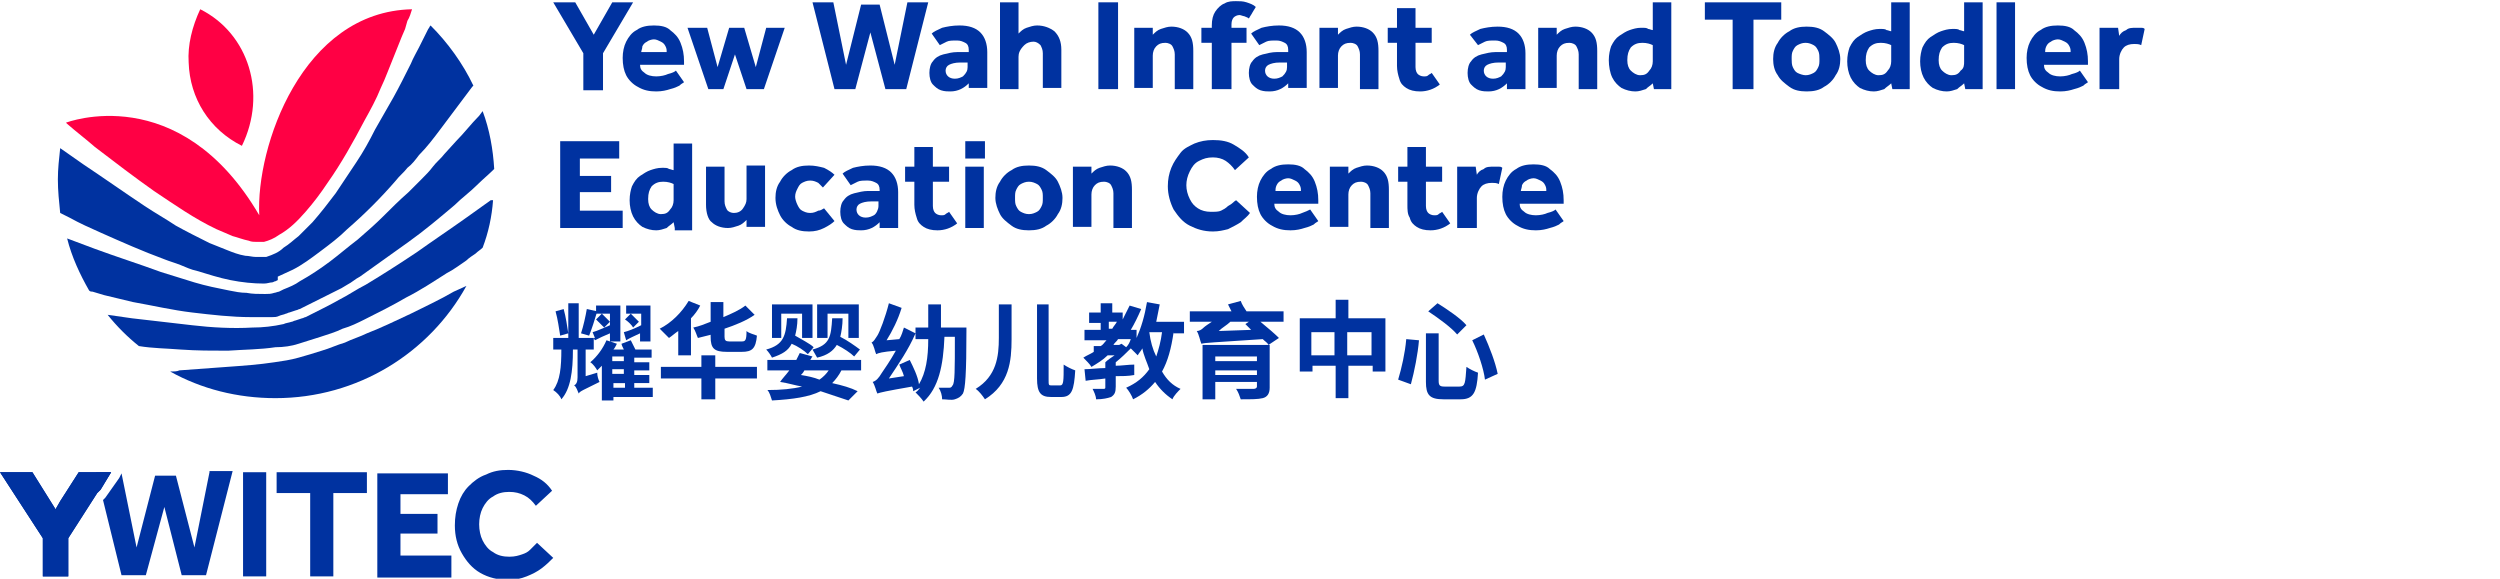 <?xml version="1.0" encoding="utf-8"?>
<!-- Generator: Adobe Illustrator 24.0.0, SVG Export Plug-In . SVG Version: 6.00 Build 0)  -->
<svg version="1.1" id="图层_1" xmlns="http://www.w3.org/2000/svg" xmlns:xlink="http://www.w3.org/1999/xlink" x="0px" y="0px"
	 viewBox="0 0 216 50" style="enable-background:new 0 0 216 50;" xml:space="preserve">
<style type="text/css">
	.st0{fill:#0032A0;}
	.st1{fill:#FF0044;}
</style>
<g>
	<path class="st0" d="M18.1,40.8l-1.3,6.5l-1.6-6.2h-1.8l-1.6,6.2l-1.3-6.4l-0.2,0.4L9.1,43l-0.2,0.2l1.6,6.5h2.1l1.6-5.9l1.5,5.9
		h2.1l2.3-9H18.1z M8.3,40.8l0.4,1.4l0.9-1.4H8.3z"/>
	<path class="st0" d="M21,40.8v9h2v-9H21z"/>
	<path class="st0" d="M23.9,40.8v1.8h2.9v7.2h2v-7.2h2.9v-1.8H23.9z"/>
	<path class="st0" d="M34.6,48v-1.9h3.2v-1.7h-3.2v-1.7h4.1v-1.8h-6.1v9H39V48H34.6z"/>
	<path class="st0" d="M46.4,46.9c-0.2,0.2-0.4,0.4-0.6,0.6c-0.2,0.2-0.4,0.3-0.7,0.4c-0.3,0.1-0.6,0.2-1.1,0.2c-0.5,0-1-0.1-1.4-0.4
		c-0.4-0.2-0.7-0.6-0.9-1c-0.2-0.4-0.3-0.9-0.3-1.4c0-0.5,0.1-1,0.3-1.4c0.2-0.4,0.5-0.8,0.9-1c0.4-0.3,0.9-0.4,1.4-0.4
		c0.5,0,0.9,0.1,1.3,0.3c0.4,0.2,0.7,0.5,1,0.9l1.4-1.3c-0.4-0.6-0.9-1-1.6-1.3c-0.6-0.3-1.4-0.5-2.2-0.5c-0.7,0-1.3,0.1-1.9,0.4
		c-0.6,0.2-1.1,0.6-1.5,1c-0.4,0.4-0.7,0.9-0.9,1.5c-0.2,0.6-0.3,1.2-0.3,1.9c0,0.9,0.2,1.7,0.6,2.4c0.4,0.7,0.9,1.3,1.6,1.7
		c0.7,0.4,1.5,0.6,2.4,0.6c0.6,0,1.1-0.1,1.6-0.3c0.5-0.2,0.9-0.4,1.3-0.7c0.4-0.3,0.7-0.6,1-0.9L46.4,46.9z"/>
	<polygon class="st0" points="9.6,40.8 8.7,42.3 8.4,42.6 5.9,46.5 5.9,49.8 3.7,49.8 3.7,46.5 0,40.8 2.8,40.8 4.8,44 5.2,43.3 
		6.8,40.8 	"/>
	<polygon class="st0" points="9.6,40.8 8.7,42.3 8.4,42.6 5.9,46.5 5.9,49.8 3.7,49.8 3.7,46.5 0,40.8 2.8,40.8 4.8,44 5.2,43.3 
		6.8,40.8 	"/>
	<g>
		<path class="st0" d="M50.4,7.7V4.6l-2.6-4.4h1.9L51.3,3l1.6-2.8h1.8l-2.6,4.4v3.2H50.4z"/>
		<path class="st0" d="M58.4,6.1l0.7,1c-0.1,0.1-0.2,0.1-0.4,0.3c-0.2,0.1-0.4,0.2-0.8,0.3c-0.3,0.1-0.7,0.2-1.2,0.2
			c-0.6,0-1.1-0.1-1.6-0.4c-0.4-0.2-0.8-0.6-1-1c-0.2-0.4-0.3-0.9-0.3-1.5c0-0.5,0.1-1,0.3-1.4c0.2-0.4,0.5-0.8,0.9-1
			c0.4-0.3,0.9-0.4,1.5-0.4c0.6,0,1.1,0.1,1.4,0.4c0.4,0.3,0.7,0.6,0.9,1.1c0.2,0.5,0.3,1,0.3,1.6v0.3h-3.8c0,0.3,0.1,0.5,0.4,0.7
			c0.2,0.2,0.6,0.3,1,0.3c0.4,0,0.8-0.1,1-0.2C58.1,6.3,58.3,6.2,58.4,6.1z M55.4,4.5h2.2c0-0.2,0-0.3-0.1-0.5
			c-0.1-0.2-0.2-0.3-0.4-0.4c-0.2-0.1-0.4-0.2-0.6-0.2s-0.5,0.1-0.6,0.2c-0.2,0.1-0.3,0.2-0.4,0.4C55.5,4.2,55.4,4.4,55.4,4.5z"/>
		<path class="st0" d="M61.2,7.7l-1.8-5.3h1.7L62,5.8l1-3.4h1.3l1,3.4l0.9-3.4h1.6l-1.8,5.3h-1.5l-1-3l-1,3H61.2z"/>
		<path class="st0" d="M72.1,7.7l-1.9-7.5H72l1.1,5.4l1.3-5.2H76l1.3,5.2l1.1-5.4h1.8l-1.9,7.5h-1.8l-1.3-4.9l-1.3,4.9H72.1z"/>
		<path class="st0" d="M83.7,7.7l0-0.5c-0.4,0.4-0.9,0.7-1.6,0.7c-0.2,0-0.5,0-0.8-0.1c-0.3-0.1-0.5-0.3-0.7-0.5
			c-0.2-0.2-0.3-0.6-0.3-1c0-0.4,0.1-0.8,0.3-1c0.2-0.3,0.5-0.5,0.9-0.6c0.4-0.1,0.8-0.2,1.2-0.2c0.2,0,0.4,0,0.6,0
			c0.2,0,0.3,0,0.4,0V4.3c0-0.3-0.1-0.5-0.3-0.6c-0.2-0.1-0.4-0.2-0.7-0.2c-0.4,0-0.7,0-0.9,0.1c-0.2,0.1-0.4,0.2-0.6,0.3l-0.7-1
			c0.2-0.2,0.5-0.3,0.9-0.5c0.4-0.1,0.9-0.2,1.5-0.2c0.8,0,1.4,0.2,1.8,0.6c0.4,0.4,0.6,1,0.6,1.7v3.1H83.7z M83.6,5.8V5.4
			c0,0-0.1,0-0.2,0c-0.1,0-0.2,0-0.4,0c-0.5,0-0.8,0.1-1,0.2c-0.2,0.1-0.3,0.3-0.3,0.5c0,0.4,0.3,0.7,0.8,0.7c0.3,0,0.5-0.1,0.7-0.2
			C83.5,6.3,83.6,6.1,83.6,5.8z"/>
		<path class="st0" d="M86.4,7.7V0.2H88v2.7c0.2-0.2,0.4-0.4,0.7-0.5c0.3-0.1,0.6-0.2,0.9-0.2c0.6,0,1.1,0.2,1.5,0.5
			c0.4,0.4,0.6,0.9,0.6,1.6v3.3h-1.6v-3c0-0.3-0.1-0.5-0.2-0.7c-0.2-0.2-0.4-0.3-0.6-0.3c-0.3,0-0.6,0.1-0.8,0.3
			C88.1,4.3,88,4.6,88,4.9v2.8H86.4z"/>
		<path class="st0" d="M94.9,7.7V0.2h1.7v7.5H94.9z"/>
		<path class="st0" d="M98,7.7V2.4h1.6l0,0.6c0.2-0.2,0.4-0.4,0.7-0.5c0.3-0.1,0.6-0.2,0.9-0.2c0.6,0,1.1,0.2,1.4,0.5
			c0.4,0.4,0.5,0.9,0.5,1.6v3.3h-1.6v-3c0-0.3-0.1-0.5-0.2-0.7c-0.1-0.2-0.4-0.3-0.6-0.3c-0.4,0-0.6,0.1-0.8,0.3
			c-0.2,0.2-0.3,0.5-0.3,0.8v2.8H98z"/>
		<path class="st0" d="M104.7,7.7v-4h-0.9V2.4h0.9V2.2c0-0.5,0.1-0.9,0.3-1.2c0.2-0.3,0.5-0.6,0.8-0.7c0.3-0.2,0.7-0.2,1-0.2
			c0.3,0,0.6,0,0.9,0.1s0.6,0.2,0.8,0.4c-0.1,0.2-0.2,0.3-0.3,0.5c-0.1,0.2-0.2,0.3-0.3,0.5c-0.1-0.1-0.2-0.1-0.4-0.2
			c-0.1,0-0.3-0.1-0.4-0.1c-0.2,0-0.4,0.1-0.5,0.2c-0.1,0.1-0.2,0.3-0.2,0.6v0.3h1.3v1.3h-1.3v4H104.7z"/>
		<path class="st0" d="M111.3,7.7l0-0.5c-0.4,0.4-0.9,0.7-1.6,0.7c-0.2,0-0.5,0-0.8-0.1c-0.3-0.1-0.5-0.3-0.7-0.5
			c-0.2-0.2-0.3-0.6-0.3-1c0-0.4,0.1-0.8,0.3-1c0.2-0.3,0.5-0.5,0.9-0.6c0.4-0.1,0.8-0.2,1.2-0.2c0.2,0,0.4,0,0.6,0
			c0.2,0,0.3,0,0.4,0V4.3c0-0.3-0.1-0.5-0.3-0.6c-0.2-0.1-0.4-0.2-0.7-0.2c-0.4,0-0.7,0-0.9,0.1c-0.2,0.1-0.4,0.2-0.6,0.3l-0.7-1
			c0.2-0.2,0.5-0.3,0.9-0.5c0.4-0.1,0.9-0.2,1.5-0.2c0.8,0,1.4,0.2,1.8,0.6s0.6,1,0.6,1.7v3.1H111.3z M111.2,5.8V5.4
			c0,0-0.1,0-0.2,0c-0.1,0-0.2,0-0.4,0c-0.5,0-0.8,0.1-1,0.2c-0.2,0.1-0.3,0.3-0.3,0.5c0,0.4,0.3,0.7,0.8,0.7c0.3,0,0.5-0.1,0.7-0.2
			C111.1,6.3,111.2,6.1,111.2,5.8z"/>
		<path class="st0" d="M114,7.7V2.4h1.6l0,0.6c0.2-0.2,0.4-0.4,0.7-0.5c0.3-0.1,0.6-0.2,0.9-0.2c0.6,0,1.1,0.2,1.4,0.5
			c0.4,0.4,0.5,0.9,0.5,1.6v3.3h-1.6v-3c0-0.3-0.1-0.5-0.2-0.7c-0.1-0.2-0.4-0.3-0.6-0.3c-0.4,0-0.6,0.1-0.8,0.3
			c-0.2,0.2-0.3,0.5-0.3,0.8v2.8H114z"/>
		<path class="st0" d="M120.7,5.7v-2h-0.8V2.4h0.8V0.7h1.6v1.7h1.4v1.3h-1.4v2.1c0,0.3,0.1,0.5,0.2,0.6c0.1,0.1,0.3,0.2,0.5,0.2
			c0.2,0,0.3,0,0.4-0.1c0.1-0.1,0.2-0.1,0.3-0.2l0.7,1c-0.5,0.4-1.1,0.6-1.7,0.6c-0.5,0-0.9-0.1-1.2-0.3c-0.3-0.2-0.5-0.4-0.6-0.8
			C120.8,6.5,120.7,6.1,120.7,5.7z"/>
		<path class="st0" d="M130.2,7.7l0-0.5c-0.4,0.4-0.9,0.7-1.6,0.7c-0.2,0-0.5,0-0.8-0.1c-0.3-0.1-0.5-0.3-0.7-0.5
			c-0.2-0.2-0.3-0.6-0.3-1c0-0.4,0.1-0.8,0.3-1c0.2-0.3,0.5-0.5,0.9-0.6c0.4-0.1,0.8-0.2,1.2-0.2c0.2,0,0.4,0,0.6,0
			c0.2,0,0.3,0,0.4,0V4.3c0-0.3-0.1-0.5-0.3-0.6c-0.2-0.1-0.4-0.2-0.7-0.2c-0.4,0-0.7,0-0.9,0.1c-0.2,0.1-0.4,0.2-0.6,0.3L127,3
			c0.2-0.2,0.5-0.3,0.9-0.5c0.4-0.1,0.9-0.2,1.5-0.2c0.8,0,1.4,0.2,1.8,0.6s0.6,1,0.6,1.7v3.1H130.2z M130.1,5.8V5.4
			c0,0-0.1,0-0.2,0c-0.1,0-0.2,0-0.4,0c-0.5,0-0.8,0.1-1,0.2c-0.2,0.1-0.3,0.3-0.3,0.5c0,0.4,0.3,0.7,0.8,0.7c0.3,0,0.5-0.1,0.7-0.2
			C130,6.3,130.1,6.1,130.1,5.8z"/>
		<path class="st0" d="M132.9,7.7V2.4h1.6l0,0.6c0.2-0.2,0.4-0.4,0.7-0.5c0.3-0.1,0.6-0.2,0.9-0.2c0.6,0,1.1,0.2,1.4,0.5
			c0.4,0.4,0.5,0.9,0.5,1.6v3.3h-1.6v-3c0-0.3-0.1-0.5-0.2-0.7c-0.1-0.2-0.4-0.3-0.6-0.3c-0.4,0-0.6,0.1-0.8,0.3
			c-0.2,0.2-0.3,0.5-0.3,0.8v2.8H132.9z"/>
		<path class="st0" d="M142.9,7.7l-0.1-0.5c-0.2,0.2-0.4,0.3-0.6,0.5c-0.3,0.1-0.6,0.2-0.9,0.2c-0.4,0-0.8-0.1-1.2-0.3
			c-0.3-0.2-0.6-0.5-0.8-0.9S139,5.7,139,5.2c0-0.5,0.1-0.9,0.2-1.2c0.2-0.4,0.4-0.7,0.7-0.9c0.3-0.2,0.6-0.4,0.9-0.5
			c0.3-0.1,0.6-0.2,1-0.2c0.3,0,0.5,0,0.6,0.1c0.1,0,0.3,0.1,0.4,0.1V0.2h1.6v7.5H142.9z M142.8,5.3V3.9c-0.2-0.1-0.5-0.2-0.9-0.2
			c-0.4,0-0.7,0.1-1,0.4c-0.2,0.3-0.3,0.6-0.3,1.1c0,0.4,0.1,0.7,0.3,0.9c0.2,0.2,0.5,0.4,0.8,0.4c0.4,0,0.6-0.1,0.8-0.4
			C142.7,5.9,142.8,5.6,142.8,5.3z"/>
		<path class="st0" d="M149.7,7.7v-6h-2.4V0.2h6.6v1.5h-2.4v6H149.7z"/>
		<path class="st0" d="M153.2,5.1c0-0.5,0.1-1,0.4-1.4c0.2-0.4,0.6-0.8,1-1c0.4-0.3,0.9-0.4,1.5-0.4c0.6,0,1.1,0.1,1.5,0.4
			c0.4,0.3,0.8,0.6,1,1c0.2,0.4,0.4,0.9,0.4,1.4c0,0.5-0.1,1-0.4,1.4c-0.2,0.4-0.6,0.8-1,1c-0.4,0.3-0.9,0.4-1.5,0.4
			c-0.6,0-1.1-0.1-1.5-0.4c-0.4-0.3-0.8-0.6-1-1C153.3,6.1,153.2,5.6,153.2,5.1z M156,6.5c0.3,0,0.5-0.1,0.7-0.2
			c0.2-0.1,0.3-0.3,0.4-0.5c0.1-0.2,0.1-0.4,0.1-0.7c0-0.2,0-0.5-0.1-0.7c-0.1-0.2-0.2-0.4-0.4-0.5c-0.2-0.1-0.4-0.2-0.7-0.2
			c-0.3,0-0.5,0.1-0.7,0.2c-0.2,0.1-0.3,0.3-0.4,0.5c-0.1,0.2-0.1,0.4-0.1,0.7c0,0.2,0,0.5,0.1,0.7c0.1,0.2,0.2,0.4,0.4,0.5
			C155.5,6.4,155.8,6.5,156,6.5z"/>
		<path class="st0" d="M163.5,7.7l-0.1-0.5c-0.2,0.2-0.4,0.3-0.6,0.5c-0.3,0.1-0.6,0.2-0.9,0.2c-0.4,0-0.8-0.1-1.2-0.3
			c-0.3-0.2-0.6-0.5-0.8-0.9c-0.2-0.4-0.3-0.9-0.3-1.4c0-0.5,0.1-0.9,0.2-1.2c0.2-0.4,0.4-0.7,0.7-0.9c0.3-0.2,0.6-0.4,0.9-0.5
			c0.3-0.1,0.6-0.2,1-0.2c0.3,0,0.5,0,0.6,0.1c0.1,0,0.3,0.1,0.4,0.1V0.2h1.6v7.5H163.5z M163.4,5.3V3.9c-0.2-0.1-0.5-0.2-0.9-0.2
			c-0.4,0-0.7,0.1-1,0.4c-0.2,0.3-0.3,0.6-0.3,1.1c0,0.4,0.1,0.7,0.3,0.9c0.2,0.2,0.5,0.4,0.8,0.4c0.4,0,0.6-0.1,0.8-0.4
			C163.3,5.9,163.4,5.6,163.4,5.3z"/>
		<path class="st0" d="M169.8,7.7l-0.1-0.5c-0.2,0.2-0.4,0.3-0.6,0.5c-0.3,0.1-0.6,0.2-0.9,0.2c-0.4,0-0.8-0.1-1.2-0.3
			c-0.3-0.2-0.6-0.5-0.8-0.9c-0.2-0.4-0.3-0.9-0.3-1.4c0-0.5,0.1-0.9,0.2-1.2c0.2-0.4,0.4-0.7,0.7-0.9c0.3-0.2,0.6-0.4,0.9-0.5
			c0.3-0.1,0.6-0.2,1-0.2c0.3,0,0.5,0,0.6,0.1c0.1,0,0.3,0.1,0.4,0.1V0.2h1.6v7.5H169.8z M169.7,5.3V3.9c-0.2-0.1-0.5-0.2-0.9-0.2
			c-0.4,0-0.7,0.1-1,0.4c-0.2,0.3-0.3,0.6-0.3,1.1c0,0.4,0.1,0.7,0.3,0.9c0.2,0.2,0.5,0.4,0.8,0.4c0.4,0,0.6-0.1,0.8-0.4
			C169.7,5.9,169.7,5.6,169.7,5.3z"/>
		<path class="st0" d="M172.5,7.7V0.2h1.6v7.5H172.5z"/>
		<path class="st0" d="M179.7,6.1l0.7,1c-0.1,0.1-0.2,0.1-0.4,0.3c-0.2,0.1-0.4,0.2-0.8,0.3c-0.3,0.1-0.7,0.2-1.2,0.2
			c-0.6,0-1.1-0.1-1.6-0.4c-0.4-0.2-0.8-0.6-1-1c-0.2-0.4-0.3-0.9-0.3-1.5c0-0.5,0.1-1,0.3-1.4s0.5-0.8,0.9-1
			c0.4-0.3,0.9-0.4,1.5-0.4c0.6,0,1.1,0.1,1.4,0.4c0.4,0.3,0.7,0.6,0.9,1.1c0.2,0.5,0.3,1,0.3,1.6v0.3h-3.8c0,0.3,0.1,0.5,0.4,0.7
			c0.2,0.2,0.6,0.3,1,0.3c0.4,0,0.8-0.1,1-0.2C179.4,6.3,179.6,6.2,179.7,6.1z M176.7,4.5h2.2c0-0.2,0-0.3-0.1-0.5
			c-0.1-0.2-0.2-0.3-0.4-0.4c-0.2-0.1-0.4-0.2-0.6-0.2s-0.5,0.1-0.6,0.2c-0.2,0.1-0.3,0.2-0.4,0.4C176.7,4.2,176.7,4.4,176.7,4.5z"
			/>
		<path class="st0" d="M181.4,7.7V2.4h1.6l0.1,0.7c0.1-0.2,0.3-0.4,0.6-0.5c0.2-0.2,0.5-0.2,0.9-0.2c0.1,0,0.3,0,0.4,0
			c0.1,0,0.2,0,0.3,0.1l-0.3,1.4c-0.2-0.1-0.4-0.1-0.6-0.1c-0.4,0-0.7,0.1-0.9,0.3c-0.2,0.2-0.4,0.6-0.4,1v2.6H181.4z"/>
		<path class="st0" d="M48.4,19.7v-7.5h5.1v1.5h-3.4v1.5h2.7v1.4h-2.7v1.6h3.7v1.5H48.4z"/>
		<path class="st0" d="M58.3,19.7l-0.1-0.5c-0.2,0.2-0.4,0.3-0.6,0.5c-0.3,0.1-0.6,0.2-0.9,0.2c-0.4,0-0.8-0.1-1.2-0.3
			c-0.3-0.2-0.6-0.5-0.8-0.9c-0.2-0.4-0.3-0.9-0.3-1.4c0-0.5,0.1-0.9,0.2-1.2c0.2-0.4,0.4-0.7,0.7-0.9c0.3-0.2,0.6-0.4,0.9-0.5
			c0.3-0.1,0.6-0.2,1-0.2c0.3,0,0.5,0,0.6,0.1c0.1,0,0.3,0.1,0.4,0.1v-2.3h1.6v7.5H58.3z M58.2,17.3v-1.4c-0.2-0.1-0.5-0.2-0.9-0.2
			c-0.4,0-0.7,0.1-1,0.4c-0.2,0.3-0.3,0.6-0.3,1.1c0,0.4,0.1,0.7,0.3,0.9c0.2,0.2,0.5,0.4,0.8,0.4c0.4,0,0.6-0.1,0.8-0.4
			C58.1,17.9,58.2,17.6,58.2,17.3z"/>
		<path class="st0" d="M61,17.7v-3.3h1.6v3c0,0.3,0.1,0.5,0.2,0.7c0.1,0.2,0.4,0.3,0.6,0.3c0.3,0,0.6-0.1,0.8-0.4s0.3-0.5,0.3-0.8
			v-2.9h1.6v5.3h-1.6l0-0.6c-0.2,0.2-0.4,0.4-0.7,0.5c-0.3,0.1-0.6,0.2-0.9,0.2c-0.6,0-1.1-0.2-1.4-0.5C61.2,19,61,18.4,61,17.7z"/>
		<path class="st0" d="M71.2,18l0.9,1.1c-0.2,0.2-0.5,0.4-0.9,0.6c-0.4,0.2-0.8,0.3-1.3,0.3c-0.6,0-1.1-0.1-1.5-0.4
			c-0.4-0.2-0.8-0.6-1-1c-0.2-0.4-0.4-0.9-0.4-1.5c0-0.5,0.1-1,0.4-1.4c0.2-0.4,0.6-0.8,1-1c0.4-0.3,0.9-0.4,1.5-0.4
			c0.5,0,0.9,0.1,1.3,0.2c0.4,0.2,0.7,0.4,0.9,0.6l-1,1.1c-0.1-0.1-0.3-0.3-0.4-0.4c-0.2-0.1-0.4-0.2-0.7-0.2
			c-0.3,0-0.5,0.1-0.7,0.2c-0.2,0.1-0.3,0.3-0.4,0.5c-0.1,0.2-0.2,0.4-0.2,0.7c0,0.2,0.1,0.5,0.2,0.7c0.1,0.2,0.2,0.4,0.4,0.5
			c0.2,0.1,0.4,0.2,0.7,0.2c0.3,0,0.5-0.1,0.7-0.2C70.9,18.2,71,18.1,71.2,18z"/>
		<path class="st0" d="M76,19.7l0-0.5c-0.4,0.4-0.9,0.7-1.6,0.7c-0.2,0-0.5,0-0.8-0.1c-0.3-0.1-0.5-0.3-0.7-0.5
			c-0.2-0.2-0.3-0.6-0.3-1c0-0.4,0.1-0.8,0.3-1c0.2-0.3,0.5-0.5,0.9-0.6c0.4-0.1,0.8-0.2,1.2-0.2c0.2,0,0.4,0,0.6,0
			c0.2,0,0.3,0,0.4,0v-0.1c0-0.3-0.1-0.5-0.3-0.6c-0.2-0.1-0.4-0.2-0.7-0.2c-0.4,0-0.7,0-0.9,0.1c-0.2,0.1-0.4,0.2-0.6,0.3l-0.7-1
			c0.2-0.2,0.5-0.3,0.9-0.5c0.4-0.1,0.9-0.2,1.5-0.2c0.8,0,1.4,0.2,1.8,0.6c0.4,0.4,0.6,1,0.6,1.7v3.1H76z M75.9,17.8v-0.4
			c0,0-0.1,0-0.2,0c-0.1,0-0.2,0-0.4,0c-0.5,0-0.8,0.1-1,0.2c-0.2,0.1-0.3,0.3-0.3,0.5c0,0.4,0.3,0.7,0.8,0.7c0.3,0,0.5-0.1,0.7-0.2
			S75.9,18.1,75.9,17.8z"/>
		<path class="st0" d="M79,17.7v-2h-0.8v-1.3H79v-1.7h1.6v1.7H82v1.3h-1.4v2.1c0,0.3,0.1,0.5,0.2,0.6c0.1,0.1,0.3,0.2,0.5,0.2
			c0.2,0,0.3,0,0.4-0.1c0.1-0.1,0.2-0.1,0.3-0.2l0.7,1c-0.5,0.4-1.1,0.6-1.7,0.6c-0.5,0-0.9-0.1-1.2-0.3c-0.3-0.2-0.5-0.4-0.6-0.8
			C79.1,18.5,79,18.1,79,17.7z"/>
		<path class="st0" d="M83.4,13.7v-1.5h1.7v1.5H83.4z M83.4,19.7v-5.3H85v5.3H83.4z"/>
		<path class="st0" d="M86,17.1c0-0.5,0.1-1,0.4-1.4c0.2-0.4,0.6-0.8,1-1c0.4-0.3,0.9-0.4,1.5-0.4c0.6,0,1.1,0.1,1.5,0.4
			c0.4,0.3,0.8,0.6,1,1c0.2,0.4,0.4,0.9,0.4,1.4c0,0.5-0.1,1-0.4,1.4c-0.2,0.4-0.6,0.8-1,1c-0.4,0.3-0.9,0.4-1.5,0.4
			c-0.6,0-1.1-0.1-1.5-0.4c-0.4-0.3-0.8-0.6-1-1C86.2,18.1,86,17.6,86,17.1z M88.9,18.5c0.3,0,0.5-0.1,0.7-0.2
			c0.2-0.1,0.3-0.3,0.4-0.5c0.1-0.2,0.1-0.4,0.1-0.7s0-0.5-0.1-0.7c-0.1-0.2-0.2-0.4-0.4-0.5c-0.2-0.1-0.4-0.2-0.7-0.2
			c-0.3,0-0.5,0.1-0.7,0.2c-0.2,0.1-0.3,0.3-0.4,0.5c-0.1,0.2-0.1,0.4-0.1,0.7s0,0.5,0.1,0.7c0.1,0.2,0.2,0.4,0.4,0.5
			C88.4,18.4,88.6,18.5,88.9,18.5z"/>
		<path class="st0" d="M92.7,19.7v-5.3h1.6l0,0.6c0.2-0.2,0.4-0.4,0.7-0.5c0.3-0.1,0.6-0.2,0.9-0.2c0.6,0,1.1,0.2,1.4,0.5
			c0.4,0.4,0.5,0.9,0.5,1.6v3.3h-1.6v-3c0-0.3-0.1-0.5-0.2-0.7c-0.1-0.2-0.4-0.3-0.6-0.3c-0.4,0-0.6,0.1-0.8,0.3
			c-0.2,0.2-0.3,0.5-0.3,0.8v2.8H92.7z"/>
		<path class="st0" d="M106.8,17.3l1.2,1.1c-0.2,0.3-0.5,0.5-0.8,0.8c-0.3,0.2-0.7,0.4-1.1,0.6c-0.4,0.1-0.8,0.2-1.3,0.2
			c-0.8,0-1.4-0.2-2-0.5c-0.6-0.3-1-0.8-1.4-1.4c-0.3-0.6-0.5-1.3-0.5-2c0-0.6,0.1-1.1,0.3-1.6c0.2-0.5,0.5-0.9,0.8-1.3
			c0.3-0.4,0.8-0.6,1.2-0.8c0.5-0.2,1-0.3,1.6-0.3c0.7,0,1.3,0.1,1.8,0.4c0.5,0.3,1,0.6,1.3,1.1l-1.2,1.1c-0.2-0.3-0.5-0.6-0.8-0.8
			c-0.3-0.2-0.7-0.3-1.1-0.3c-0.5,0-0.8,0.1-1.2,0.3s-0.6,0.5-0.8,0.9c-0.2,0.4-0.3,0.8-0.3,1.2c0,0.4,0.1,0.8,0.3,1.2
			c0.2,0.4,0.4,0.6,0.7,0.8c0.3,0.2,0.7,0.3,1.1,0.3c0.4,0,0.7,0,0.9-0.1c0.2-0.1,0.4-0.2,0.6-0.4C106.5,17.6,106.6,17.4,106.8,17.3
			z"/>
		<path class="st0" d="M113.2,18.1l0.7,1c-0.1,0.1-0.2,0.1-0.4,0.3c-0.2,0.1-0.4,0.2-0.8,0.3c-0.3,0.1-0.7,0.2-1.2,0.2
			c-0.6,0-1.1-0.1-1.6-0.4c-0.4-0.2-0.8-0.6-1-1c-0.2-0.4-0.3-0.9-0.3-1.5c0-0.5,0.1-1,0.3-1.4s0.5-0.8,0.9-1
			c0.4-0.3,0.9-0.4,1.5-0.4c0.6,0,1.1,0.1,1.4,0.4c0.4,0.3,0.7,0.6,0.9,1.1c0.2,0.5,0.3,1,0.3,1.6v0.3h-3.8c0,0.3,0.1,0.5,0.4,0.7
			c0.2,0.2,0.6,0.3,1,0.3c0.4,0,0.8-0.1,1-0.2C112.8,18.3,113,18.2,113.2,18.1z M110.2,16.5h2.2c0-0.2,0-0.3-0.1-0.5
			c-0.1-0.2-0.2-0.3-0.4-0.4c-0.2-0.1-0.4-0.2-0.6-0.2c-0.2,0-0.5,0.1-0.6,0.2c-0.2,0.1-0.3,0.2-0.4,0.4
			C110.2,16.2,110.2,16.4,110.2,16.5z"/>
		<path class="st0" d="M114.9,19.7v-5.3h1.6l0,0.6c0.2-0.2,0.4-0.4,0.7-0.5c0.3-0.1,0.6-0.2,0.9-0.2c0.6,0,1.1,0.2,1.4,0.5
			c0.4,0.4,0.5,0.9,0.5,1.6v3.3h-1.6v-3c0-0.3-0.1-0.5-0.2-0.7c-0.1-0.2-0.4-0.3-0.6-0.3c-0.4,0-0.6,0.1-0.8,0.3
			c-0.2,0.2-0.3,0.5-0.3,0.8v2.8H114.9z"/>
		<path class="st0" d="M121.6,17.7v-2h-0.8v-1.3h0.8v-1.7h1.6v1.7h1.4v1.3h-1.4v2.1c0,0.3,0.1,0.5,0.2,0.6c0.1,0.1,0.3,0.2,0.5,0.2
			c0.2,0,0.3,0,0.4-0.1c0.1-0.1,0.2-0.1,0.3-0.2l0.7,1c-0.5,0.4-1.1,0.6-1.7,0.6c-0.5,0-0.9-0.1-1.2-0.3c-0.3-0.2-0.5-0.4-0.6-0.8
			C121.6,18.5,121.6,18.1,121.6,17.7z"/>
		<path class="st0" d="M125.9,19.7v-5.3h1.6l0.1,0.7c0.1-0.2,0.3-0.4,0.6-0.5c0.2-0.2,0.5-0.2,0.9-0.2c0.1,0,0.3,0,0.4,0
			c0.1,0,0.2,0,0.3,0.1l-0.3,1.4c-0.2-0.1-0.4-0.1-0.6-0.1c-0.4,0-0.7,0.1-0.9,0.3c-0.2,0.2-0.4,0.6-0.4,1v2.6H125.9z"/>
		<path class="st0" d="M134.4,18.1l0.7,1c-0.1,0.1-0.2,0.1-0.4,0.3c-0.2,0.1-0.4,0.2-0.8,0.3c-0.3,0.1-0.7,0.2-1.2,0.2
			c-0.6,0-1.1-0.1-1.6-0.4c-0.4-0.2-0.8-0.6-1-1c-0.2-0.4-0.3-0.9-0.3-1.5c0-0.5,0.1-1,0.3-1.4s0.5-0.8,0.9-1
			c0.4-0.3,0.9-0.4,1.5-0.4c0.6,0,1.1,0.1,1.4,0.4c0.4,0.3,0.7,0.6,0.9,1.1c0.2,0.5,0.3,1,0.3,1.6v0.3h-3.8c0,0.3,0.1,0.5,0.4,0.7
			c0.2,0.2,0.6,0.3,1,0.3c0.4,0,0.8-0.1,1-0.2C134.1,18.3,134.3,18.2,134.4,18.1z M131.4,16.5h2.2c0-0.2,0-0.3-0.1-0.5
			c-0.1-0.2-0.2-0.3-0.4-0.4c-0.2-0.1-0.4-0.2-0.6-0.2c-0.2,0-0.5,0.1-0.6,0.2c-0.2,0.1-0.3,0.2-0.4,0.4
			C131.5,16.2,131.4,16.4,131.4,16.5z"/>
	</g>
	<g>
		<g>
			<path class="st0" d="M51.6,32.2c0,0.3,0.1,0.6,0.2,0.8c-1.4,0.7-1.7,0.8-1.8,1c-0.1-0.2-0.2-0.6-0.4-0.7c0.2-0.1,0.3-0.3,0.3-0.7
				v-2.4h-0.4c0,1.9-0.2,3.4-1,4.3c-0.1-0.3-0.4-0.6-0.7-0.8c0.6-0.8,0.7-2,0.7-3.5h-0.7v-1h1.3v-3h0.9v3h1.4l-0.2-0.5
				c0.4-0.1,1-0.4,1.5-0.6v-1h-1.2v-0.7h2.1v3.1h-0.9v-0.7c-0.5,0.2-0.9,0.4-1.3,0.6l-0.1-0.2v1h-0.7v2.3L51.6,32.2z M48.4,29
				c-0.1-0.6-0.2-1.4-0.4-2.1l0.7-0.2c0.2,0.7,0.3,1.5,0.4,2.1L48.4,29z M51.6,26.9c-0.2,0.7-0.5,1.6-0.7,2.1l-0.7-0.2
				c0.2-0.6,0.4-1.5,0.5-2.1L51.6,26.9z M56.4,34.3H53v0.3H52v-3c-0.1,0.1-0.2,0.2-0.4,0.4c-0.1-0.2-0.4-0.6-0.6-0.7
				c0.6-0.5,1.1-1.2,1.4-1.9l0.9,0.3c-0.1,0.2-0.2,0.4-0.3,0.5h0.9c-0.1-0.2-0.2-0.4-0.2-0.5l0.8-0.3c0.1,0.2,0.3,0.6,0.4,0.8h1.4
				v0.7h-1.5v0.4h1.3v0.7h-1.3v0.4h1.3v0.7h-1.3v0.4h1.6V34.3z M52.2,28.3c-0.2-0.2-0.5-0.5-0.7-0.7l0.5-0.5
				c0.2,0.2,0.5,0.5,0.7,0.7L52.2,28.3z M53.9,30.8h-1v0.4h1V30.8z M53.9,31.9h-1v0.4h1V31.9z M53,33.5h1v-0.4h-1V33.5z M55.3,28.8
				c-0.4,0.2-0.9,0.4-1.2,0.6l-0.2-0.7c0.4-0.1,0.9-0.3,1.5-0.6v-1h-1.3v-0.7h2.1v3.1h-0.9V28.8z M54.7,28.3
				c-0.1-0.2-0.4-0.5-0.7-0.7l0.5-0.5c0.2,0.2,0.5,0.5,0.7,0.7L54.7,28.3z"/>
			<path class="st0" d="M58.6,28.6c-0.3,0.2-0.5,0.4-0.8,0.6c-0.2-0.2-0.6-0.6-0.8-0.8c1-0.5,1.9-1.4,2.5-2.4l1,0.4
				c-0.2,0.4-0.5,0.8-0.8,1.1v3.2h-1.1V28.6z M65.4,32.7h-3.6v1.8h-1.2v-1.8h-3.5v-1h3.5v-1h1.2v1h3.6V32.7z M61.5,28.9
				c-0.4,0.1-0.8,0.2-1.2,0.3c-0.1-0.2-0.2-0.6-0.4-0.9c0.5-0.1,1-0.3,1.5-0.5v-1.7h1.1v1.3c0.7-0.3,1.4-0.6,1.9-1l0.8,0.8
				c-0.7,0.5-1.7,0.9-2.6,1.2v0.7c0,0.3,0.1,0.4,0.4,0.4h1.1c0.3,0,0.4-0.1,0.4-0.9c0.2,0.2,0.7,0.3,0.9,0.4
				c-0.1,1.1-0.4,1.4-1.3,1.4h-1.3c-1.1,0-1.4-0.3-1.4-1.3V28.9z"/>
			<path class="st0" d="M69.8,30.6c-0.3-0.3-0.9-0.7-1.4-0.9c-0.3,0.6-0.8,0.9-1.7,1.2c-0.1-0.2-0.3-0.5-0.5-0.7
				c1.5-0.4,1.7-1.2,1.8-2.7h0.9c0,0.6-0.1,1.1-0.2,1.5c0.5,0.3,1.3,0.7,1.6,1L69.8,30.6z M72.7,32c-0.2,0.4-0.5,0.8-0.8,1.1
				c0.9,0.2,1.6,0.4,2.2,0.7l-0.8,0.8c-0.6-0.2-1.5-0.5-2.4-0.8c-1,0.5-2.4,0.7-4.2,0.8c-0.1-0.3-0.2-0.7-0.4-0.9
				c1.2,0,2.2-0.1,3-0.3c-0.6-0.1-1.2-0.3-1.9-0.4c0.2-0.3,0.5-0.6,0.8-1h-1.9v-0.9h2.5c0.1-0.2,0.2-0.4,0.3-0.6l1.1,0.3
				c-0.1,0.1-0.1,0.2-0.2,0.3h4.4V32H72.7z M67.5,29.2h-0.8v-2.9h3.5v2.9h-0.9v-2.1h-1.8V29.2z M69.5,32c-0.1,0.2-0.2,0.3-0.3,0.4
				c0.6,0.1,1.1,0.2,1.6,0.4c0.3-0.2,0.6-0.5,0.8-0.8H69.5z M72.8,27.5c0,0.6-0.1,1.2-0.2,1.6c0.6,0.3,1.3,0.8,1.7,1.1l-0.5,0.6
				c-0.3-0.3-0.9-0.7-1.5-1c-0.3,0.5-0.8,0.9-1.7,1.1c-0.1-0.2-0.3-0.5-0.4-0.7c1.5-0.4,1.6-1.1,1.7-2.7H72.8z M71.5,29.2h-0.9v-2.9
				h3.6v2.9h-0.9v-2.1h-1.8V29.2z"/>
			<path class="st0" d="M83.5,28.1c0,0,0,0.4,0,0.5c0,3.7-0.1,5-0.3,5.4c-0.2,0.3-0.4,0.4-0.7,0.5c-0.3,0.1-0.7,0-1.1,0
				c0-0.3-0.1-0.7-0.3-1c0.4,0,0.7,0,0.9,0c0.1,0,0.2,0,0.3-0.2c0.2-0.2,0.2-1.3,0.2-4.2h-0.9c-0.1,2.5-0.5,4.4-1.8,5.6
				c-0.2-0.3-0.5-0.6-0.7-0.8c0.2-0.1,0.3-0.3,0.4-0.4l-0.6,0.3c0-0.1,0-0.2-0.1-0.4c-2.3,0.4-2.7,0.5-3,0.6c-0.1-0.2-0.2-0.7-0.4-1
				c0.3-0.1,0.5-0.3,0.8-0.8c0.2-0.3,0.7-1,1.2-1.9c-1.2,0.1-1.5,0.2-1.7,0.3v0c0,0,0,0,0,0c-0.1-0.2-0.2-0.8-0.4-1
				c0.2-0.1,0.3-0.3,0.5-0.6c0.2-0.3,0.7-1.6,1-2.8l1.1,0.4c-0.3,1-0.8,2-1.3,2.8l1.1-0.1c0.2-0.3,0.3-0.7,0.4-1l1,0.5
				c-0.6,1.4-1.5,2.7-2.3,3.9l1.3-0.2c-0.1-0.4-0.3-0.7-0.4-1l0.9-0.4c0.3,0.6,0.7,1.4,0.8,2.1c0.6-1,0.8-2.3,0.8-3.9h-1.1v-1h1.1
				c0-0.6,0-1.3,0-2h1.1c0,0.7,0,1.4,0,2H83.5z"/>
			<path class="st0" d="M87.4,26.4v2.9c0,1.9-0.2,3.9-2.3,5.2c-0.2-0.3-0.5-0.7-0.8-0.9c1.8-1.1,2-2.8,2-4.4v-2.9H87.4z M90.6,26.4
				v6.4c0,0.5,0,0.5,0.3,0.5h0.7c0.3,0,0.3-0.4,0.3-1.8c0.3,0.2,0.7,0.4,1,0.5c-0.1,1.7-0.3,2.3-1.2,2.3h-0.9
				c-0.9,0-1.2-0.4-1.2-1.6v-6.4H90.6z"/>
			<path class="st0" d="M101.4,28.7c-0.2,1.4-0.5,2.5-1,3.4c0.4,0.7,0.9,1.2,1.6,1.5c-0.2,0.2-0.6,0.6-0.7,0.9
				c-0.6-0.4-1.1-0.9-1.5-1.5c-0.5,0.6-1.1,1.1-1.9,1.5c-0.1-0.3-0.4-0.8-0.6-1c0.9-0.4,1.5-0.9,2-1.6c-0.2-0.6-0.5-1.2-0.6-1.8
				c-0.1,0.2-0.3,0.4-0.4,0.6c-0.1-0.1-0.4-0.4-0.6-0.6c-0.4,0.4-0.8,0.8-1.3,1.2v0.3c0.5,0,1.1-0.1,1.6-0.1v0.9
				c-0.5,0.1-1.1,0.1-1.6,0.1v0.9c0,0.5-0.1,0.7-0.4,0.9c-0.3,0.1-0.7,0.2-1.3,0.2c0-0.3-0.2-0.7-0.3-0.9c0.4,0,0.7,0,0.9,0
				c0.1,0,0.2,0,0.2-0.1v-0.8c-0.6,0.1-1.2,0.1-1.7,0.2l-0.1-1c0.5,0,1.2-0.1,1.8-0.1v-0.5c0.2-0.2,0.5-0.4,0.8-0.6h-0.6
				c-0.4,0.4-0.9,0.7-1.4,1c-0.1-0.2-0.5-0.6-0.7-0.8c0.3-0.2,0.6-0.3,0.9-0.5v-0.5h0.6c0.2-0.1,0.3-0.3,0.5-0.5h-1.9v-0.9h1.4v-0.6
				h-1v-0.9h1v-0.8h1v0.8h0.9v0.6c0.2-0.4,0.4-0.8,0.6-1.2l1,0.3c-0.3,0.7-0.6,1.3-0.9,1.8h0.5v0.7c0.4-0.9,0.7-1.9,0.9-3.1l1.1,0.2
				c-0.1,0.5-0.2,1-0.3,1.5h2.4v1H101.4z M95.8,28.4h0.3c0.1-0.2,0.3-0.4,0.4-0.6h-0.7V28.4z M97.3,30c0.2-0.2,0.3-0.4,0.4-0.7h-1.1
				c-0.1,0.2-0.3,0.3-0.4,0.5h0.5l0.2-0.1L97.3,30z M99.3,28.7c0.1,0.8,0.3,1.5,0.6,2.1c0.2-0.6,0.4-1.3,0.5-2.1H99.3z"/>
			<path class="st0" d="M110.9,27.8h-2c0.6,0.5,1.2,1,1.6,1.4l-0.9,0.6c-0.1-0.2-0.3-0.3-0.5-0.5c-4.4,0.3-4.9,0.3-5.3,0.4
				c-0.1-0.2-0.2-0.8-0.4-1.1c0.2,0,0.4-0.1,0.6-0.3c0.1-0.1,0.4-0.3,0.7-0.5h-1.9v-0.9h3.6c-0.1-0.2-0.2-0.4-0.3-0.6l1.1-0.3
				c0.1,0.3,0.3,0.6,0.5,0.9h3.2V27.8z M109.7,33.5c0,0.5-0.2,0.8-0.6,0.9c-0.4,0.1-1,0.1-1.9,0.1c-0.1-0.3-0.2-0.6-0.4-0.9
				c0.6,0,1.3,0,1.5,0c0.2,0,0.3-0.1,0.3-0.2v-0.4H105v1.5h-1.1v-4.7h5.8V33.5z M105,30.8v0.4h3.6v-0.4H105z M108.6,32.4v-0.4H105
				v0.4H108.6z M107.6,28l0.3-0.2h-1.6c-0.3,0.3-0.7,0.5-1,0.8l2.8-0.1L107.6,28z"/>
			<path class="st0" d="M119.7,27.6v4.5h-1.1v-0.5h-2.1v2.8h-1.1v-2.8h-2v0.5h-1.1v-4.6h3.1v-1.6h1.1v1.6H119.7z M115.3,30.7v-2h-2
				v2H115.3z M118.5,30.7v-2h-2.1v2H118.5z"/>
			<path class="st0" d="M122.6,29.4c-0.1,1.2-0.4,2.7-0.7,3.8l-1.1-0.4c0.3-1,0.6-2.3,0.7-3.5L122.6,29.4z M124.3,28.7v4.2
				c0,0.4,0.1,0.5,0.5,0.5h1.3c0.5,0,0.5-0.3,0.6-1.7c0.3,0.2,0.7,0.4,1,0.5c-0.1,1.7-0.4,2.3-1.5,2.3h-1.5c-1.2,0-1.5-0.4-1.5-1.5
				v-4.2H124.3z M124.2,26.2c0.8,0.5,2,1.3,2.5,1.9l-0.8,0.8c-0.5-0.6-1.6-1.4-2.5-2L124.2,26.2z M128.2,28.9c0.5,1.1,1,2.4,1.2,3.4
				l-1.1,0.5c-0.1-0.9-0.6-2.4-1.1-3.4L128.2,28.9z"/>
		</g>
	</g>
	<path class="st0" d="M40.9,7.4c0,0-0.1,0.1-0.1,0.1c-0.3,0.4-0.6,0.8-0.9,1.2c-0.6,0.8-1.2,1.6-1.8,2.4c-0.6,0.8-1.2,1.6-1.9,2.3
		c-0.3,0.4-0.6,0.8-1,1.1c-0.3,0.4-0.7,0.7-1,1.1c-1.3,1.5-2.7,2.9-4.2,4.2c-0.7,0.7-1.5,1.3-2.3,1.9c-0.8,0.6-1.6,1.2-2.4,1.6
		c-0.4,0.2-0.9,0.4-1.3,0.6L24,24.2l-0.2,0.1c-0.1,0-0.2,0.1-0.3,0.1c-0.2,0-0.4,0.1-0.7,0.1c-0.9,0-1.9-0.1-2.9-0.3
		c-1-0.2-1.9-0.5-2.9-0.8c-0.5-0.1-0.9-0.3-1.4-0.5s-0.9-0.3-1.4-0.5c-1.9-0.7-3.7-1.5-5.5-2.3c-0.9-0.4-1.8-0.8-2.7-1.3l-0.8-0.4
		C5.1,17.4,5,16.5,5,15.5c0-0.9,0.1-1.8,0.2-2.7c0.7,0.5,1.3,0.9,2,1.4c1.8,1.2,3.5,2.4,5.3,3.6c0.9,0.6,1.8,1.1,2.7,1.7
		c0.9,0.5,1.9,1,2.9,1.5c0.5,0.2,1,0.4,1.5,0.6c0.5,0.2,1,0.4,1.6,0.5c0.3,0,0.6,0.1,0.9,0.1c0.2,0,0.3,0,0.5,0c0,0,0.1,0,0.1,0
		l0.1,0l0.1,0l0.1,0c0.6-0.2,1.1-0.4,1.5-0.8c0.5-0.3,0.9-0.7,1.3-1c0.4-0.4,0.8-0.8,1.2-1.2c0.7-0.8,1.4-1.7,2-2.5
		c0.6-0.9,1.2-1.8,1.8-2.7c0.6-0.9,1.1-1.8,1.6-2.8c0.3-0.5,0.5-0.9,0.8-1.4c0.3-0.5,0.5-0.9,0.8-1.4c0.5-0.9,1-1.9,1.5-2.9
		c0.2-0.5,0.5-1,0.7-1.4L37,2.5c0.1-0.1,0.1-0.2,0.2-0.3C38.7,3.7,40,5.5,40.9,7.4z"/>
	<path class="st0" d="M42.7,14.6c-0.5,0.5-1,0.9-1.5,1.4c-0.6,0.6-1.3,1.1-1.9,1.7c-1.3,1.1-2.6,2.2-4,3.2c-1.4,1-2.8,2-4.2,3
		c-0.4,0.2-0.7,0.5-1.1,0.7l-0.5,0.3l-0.6,0.3c-0.2,0.1-0.4,0.2-0.6,0.3c-0.2,0.1-0.4,0.2-0.6,0.3l-0.6,0.3l-0.6,0.3
		c-0.2,0.1-0.4,0.2-0.6,0.3c-0.1,0-0.2,0.1-0.3,0.1l-0.3,0.1l-0.3,0.1c-0.1,0-0.2,0.1-0.3,0.1c-0.2,0.1-0.4,0.1-0.6,0.2
		c-0.2,0.1-0.4,0.1-0.6,0.1c-0.1,0-0.2,0-0.3,0c-0.1,0-0.2,0-0.3,0c-0.2,0-0.4,0-0.6,0c-0.2,0-0.4,0-0.6,0c-1.7,0-3.4-0.2-5.1-0.4
		c-1.7-0.2-3.4-0.6-5.1-0.9c-0.8-0.2-1.7-0.4-2.5-0.6L8,25.2c-0.1,0-0.2,0-0.3-0.1c-0.8-1.4-1.5-2.9-1.9-4.5
		c0.8,0.3,1.6,0.6,2.4,0.9c1.9,0.7,3.8,1.3,5.7,2c1,0.3,1.9,0.6,2.9,0.9c1,0.3,2,0.5,3,0.7c0.5,0.1,1,0.2,1.5,0.2
		c0.5,0.1,1,0.1,1.6,0.1c0.3,0,0.5,0,0.8-0.1c0.1,0,0.3-0.1,0.4-0.1l0.2-0.1l0.2-0.1c0.5-0.2,1-0.4,1.4-0.7c0.9-0.5,1.8-1.1,2.6-1.7
		c0.8-0.6,1.6-1.3,2.4-1.9c0.8-0.7,1.5-1.3,2.2-2c0.7-0.7,1.4-1.4,2.2-2.1c0.4-0.4,0.7-0.7,1.1-1.1c0.4-0.4,0.7-0.7,1-1.1
		c0.3-0.4,0.7-0.7,1-1.1l1-1.1c0.7-0.7,1.3-1.5,2-2.2l0.3-0.4C42.3,11.2,42.6,12.9,42.7,14.6z"/>
	<path class="st0" d="M42.6,17.3c-0.1,1.4-0.4,2.8-0.9,4.1c-0.2,0.2-0.4,0.3-0.6,0.5c-0.3,0.2-0.6,0.4-0.8,0.6
		c-0.6,0.4-1.1,0.8-1.7,1.1c-1.1,0.7-2.3,1.5-3.5,2.1c-1.2,0.7-2.4,1.3-3.6,1.9c-0.6,0.3-1.2,0.6-1.9,0.8c-0.6,0.3-1.3,0.5-1.9,0.7
		c-0.6,0.2-1.3,0.4-1.9,0.6c-0.6,0.2-1.3,0.3-2,0.3c-1.3,0.2-2.7,0.2-4.1,0.3c-1.4,0-2.7,0-4.1-0.1c-1.2-0.1-2.4-0.1-3.6-0.3
		c-1-0.8-1.9-1.7-2.7-2.7l2.1,0.3c1.7,0.2,3.4,0.4,5.2,0.6c1.7,0.2,3.5,0.3,5.2,0.2c0.9,0,1.8-0.1,2.7-0.3c0.2-0.1,0.4-0.1,0.7-0.2
		c0.1,0,0.2-0.1,0.3-0.1l0.6-0.2c0.1,0,0.2-0.1,0.3-0.1c0.2-0.1,0.4-0.2,0.6-0.3c0.8-0.4,1.6-0.8,2.3-1.2c0.8-0.4,1.5-0.9,2.3-1.3
		c1.5-0.9,2.9-1.8,4.4-2.8c1.4-1,2.9-2,4.3-3c0.7-0.5,1.4-1,2.1-1.5L42.6,17.3z"/>
	<path class="st0" d="M40.3,24.7c-3.2,5.8-9.4,9.7-16.5,9.7c-3.3,0-6.4-0.8-9.1-2.3c0.3,0,0.6,0,0.8-0.1c1.4-0.1,2.8-0.2,4.1-0.3
		c1.4-0.1,2.8-0.2,4.1-0.4c0.7-0.1,1.4-0.2,2.1-0.4c0.7-0.2,1.4-0.4,2-0.6c0.7-0.2,1.3-0.5,2-0.7c0.6-0.3,1.3-0.5,1.9-0.8
		c1.3-0.5,2.5-1.1,3.8-1.7c1.2-0.6,2.5-1.2,3.7-1.9L40.3,24.7z"/>
	<path class="st1" d="M35.6,0.8c-0.1,0.3-0.2,0.7-0.4,1L35,2.5l-0.3,0.7c-0.2,0.5-0.4,1-0.6,1.5c-0.2,0.5-0.4,1-0.6,1.5
		c-0.2,0.5-0.4,1-0.6,1.4c-0.4,1-0.9,1.9-1.4,2.8c-1,1.9-2,3.7-3.2,5.4c-0.6,0.9-1.2,1.7-1.9,2.5c-0.7,0.8-1.4,1.5-2.3,2
		c-0.4,0.3-0.9,0.5-1.3,0.6l-0.1,0l-0.1,0c0,0-0.1,0-0.1,0c-0.1,0-0.2,0-0.3,0c-0.2,0-0.5,0-0.7-0.1c-0.5-0.1-1-0.3-1.4-0.4
		c-0.5-0.2-0.9-0.4-1.4-0.6c-1.9-0.9-3.6-2.1-5.4-3.3c-1.7-1.2-3.4-2.5-5.1-3.8c-0.8-0.7-1.6-1.3-2.4-2c0,0-0.1-0.1-0.1-0.1
		c0,0,9.8-3.8,16.7,8C22.1,12.7,26.1,1,35.6,0.8z"/>
	<path class="st1" d="M20.9,12.6c-2.8-1.4-4.5-4.1-4.6-7.2c-0.1-1.5,0.3-3.1,1-4.6C21.5,2.9,23.1,8.1,20.9,12.6z"/>
</g>
</svg>
